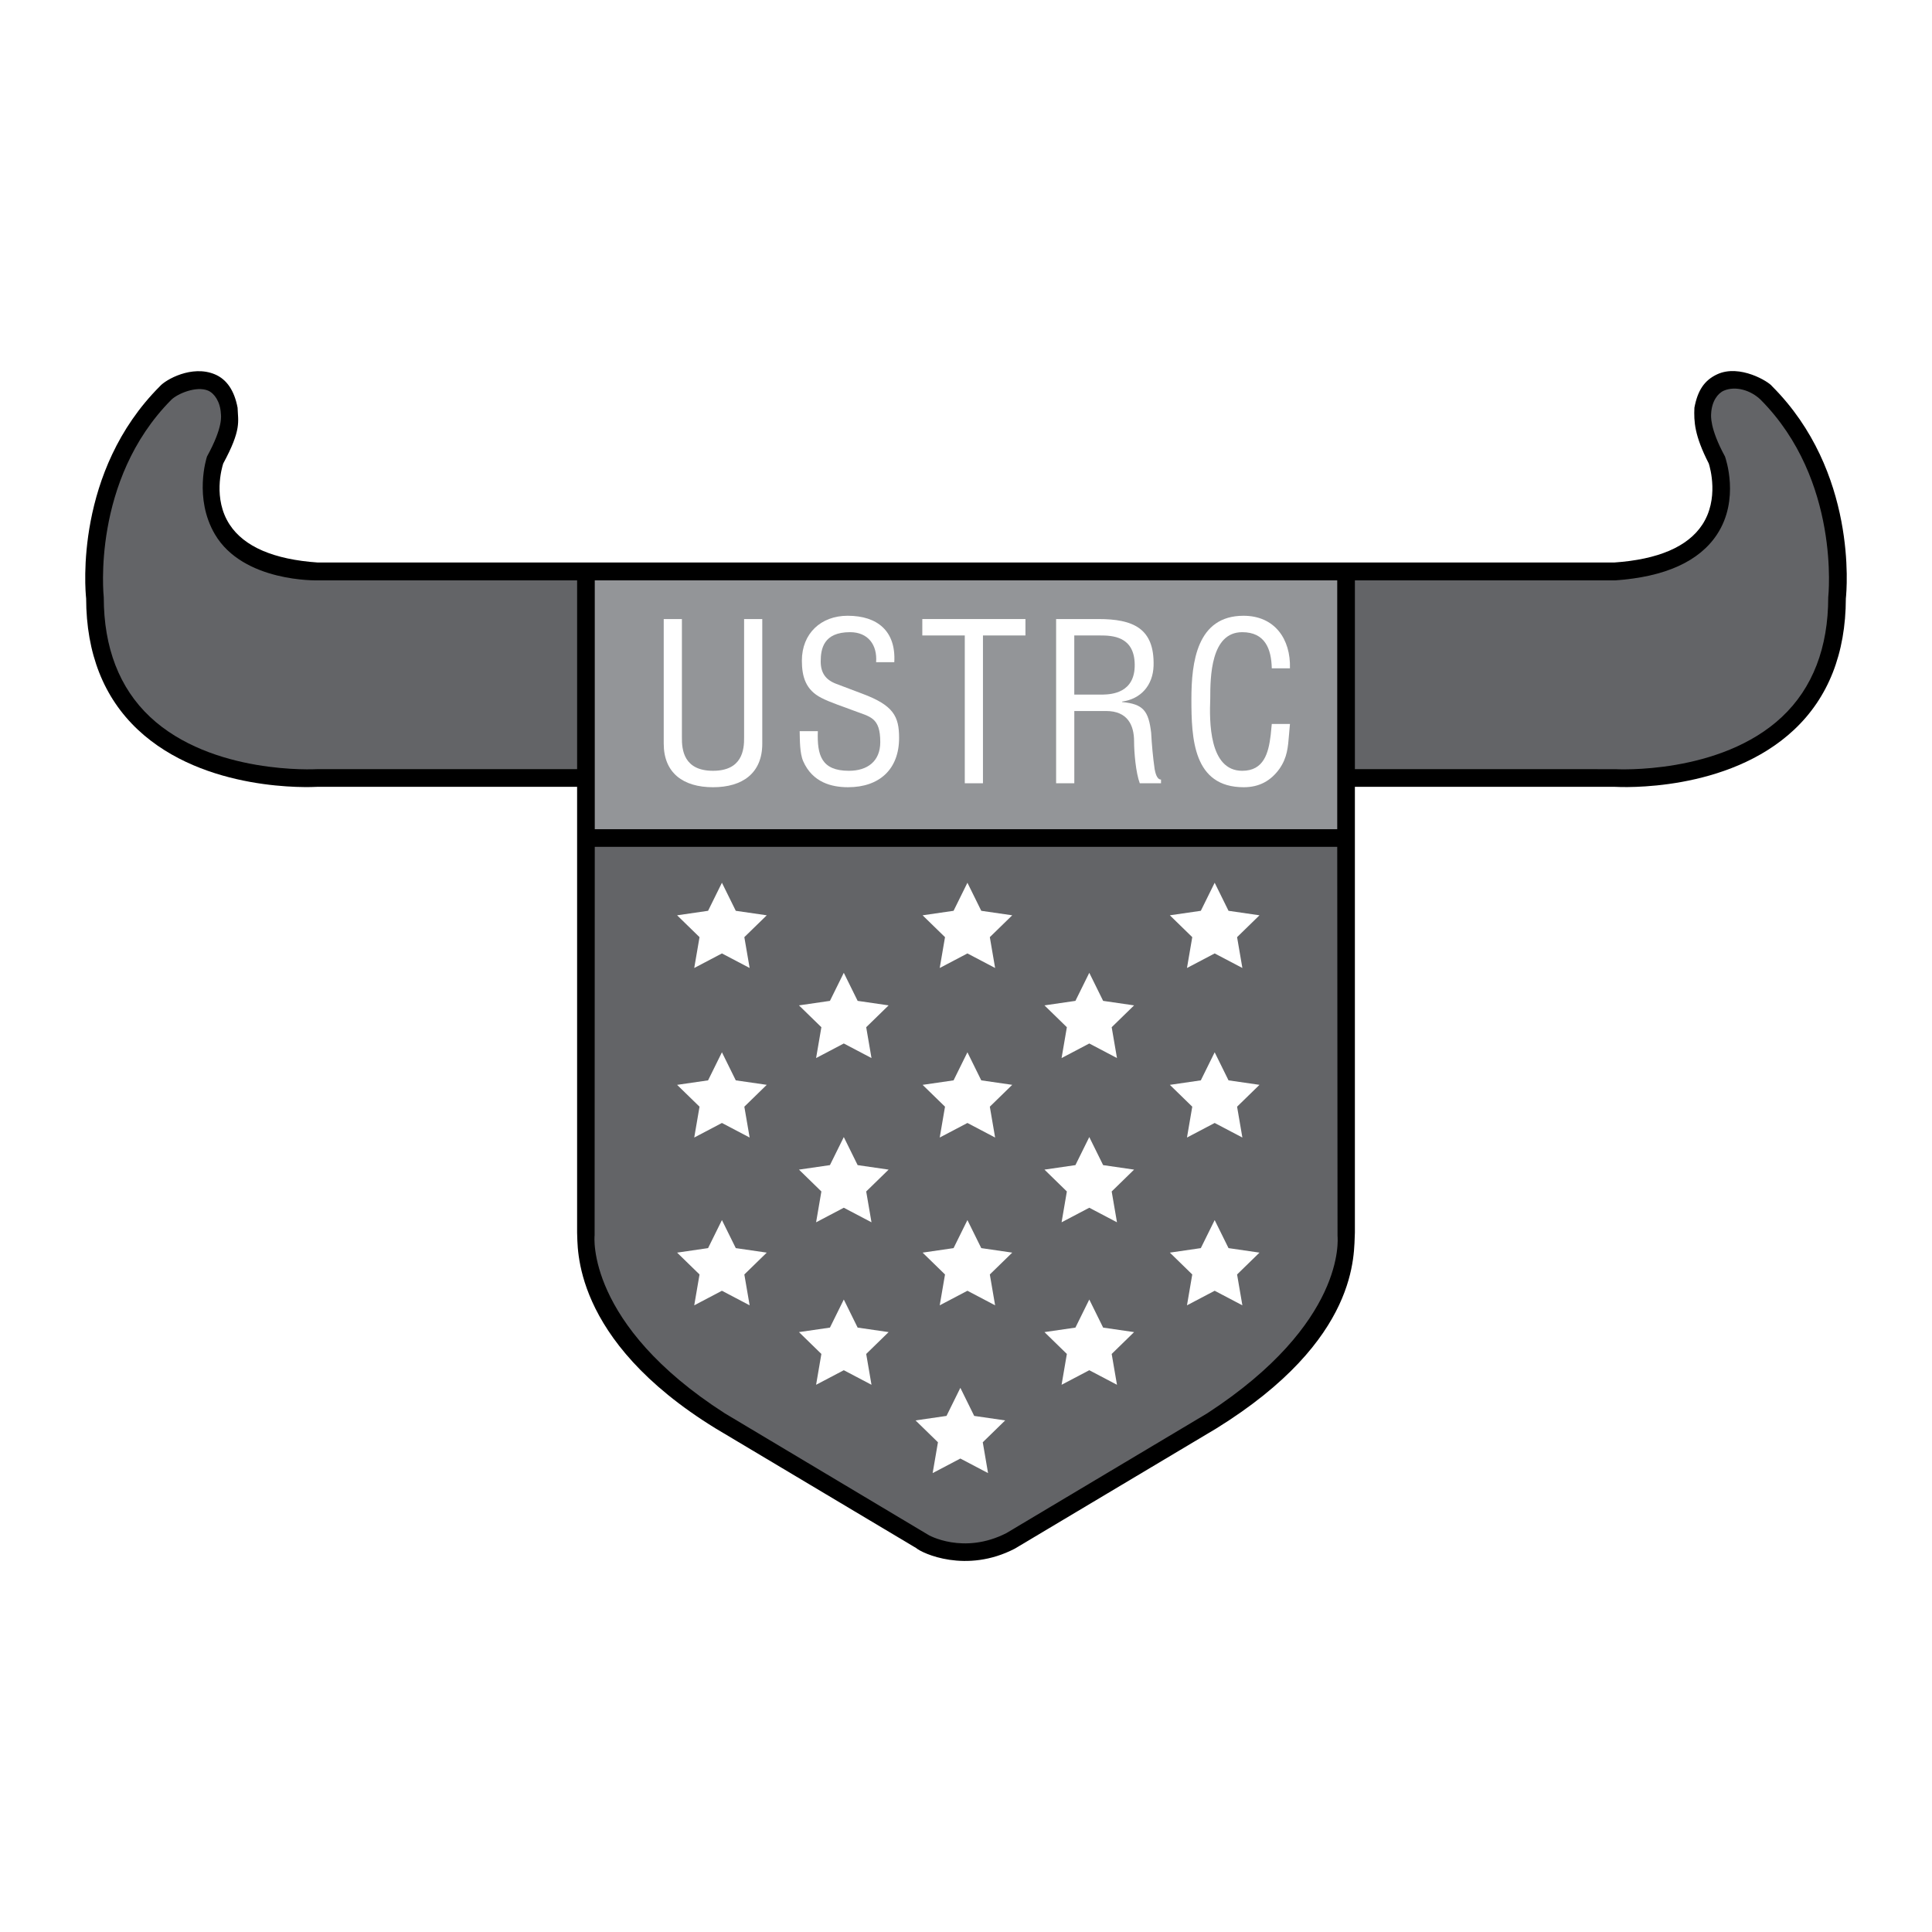 <?xml version="1.0" encoding="utf-8"?>
<!-- Generator: Adobe Illustrator 13.0.0, SVG Export Plug-In . SVG Version: 6.00 Build 14948)  -->
<!DOCTYPE svg PUBLIC "-//W3C//DTD SVG 1.0//EN" "http://www.w3.org/TR/2001/REC-SVG-20010904/DTD/svg10.dtd">
<svg version="1.0" id="Layer_1" xmlns="http://www.w3.org/2000/svg" xmlns:xlink="http://www.w3.org/1999/xlink" x="0px" y="0px"
	 width="192.756px" height="192.756px" viewBox="0 0 192.756 192.756" enable-background="new 0 0 192.756 192.756"
	 xml:space="preserve">
<g>
	<polygon fill-rule="evenodd" clip-rule="evenodd" fill="#FFFFFF" points="0,0 192.756,0 192.756,192.756 0,192.756 0,0 	"/>
	<path fill-rule="evenodd" clip-rule="evenodd" d="M176.798,38.532c-0.313-0.443-3.225-2.237-5.477-1.186
		c-1.292,0.603-1.947,1.622-2.27,3.333c-0.056,1.37-0.009,2.739,1.435,5.569c0.133,0.418,1.037,3.541-0.651,6.104
		c-1.448,2.201-4.406,3.469-8.79,3.77H31.711c-4.393-0.302-7.354-1.574-8.799-3.783c-1.688-2.579-0.778-5.67-0.643-6.09
		c1.85-3.418,1.48-4.19,1.435-5.571c-0.322-1.71-1.083-2.834-2.27-3.332c-2.292-0.961-4.913,0.537-5.477,1.186
		c-8.512,8.512-7.46,20.292-7.363,21.173c0.012,5.487,1.75,9.896,5.169,13.105c6.649,6.24,17.222,5.732,17.938,5.69h25.877v44.479
		c0.096,1.281-0.674,10.627,13.819,19.535c0.002,0,18.696,11.15,20.014,11.938c0.597,0.525,4.984,2.572,9.833,0.059l20.112-11.996
		c14.378-8.908,13.695-17.471,13.821-19.535V78.5h25.877c0.716,0.042,11.288,0.55,17.938-5.69c3.419-3.208,5.157-7.618,5.169-13.105
		C184.259,58.824,185.31,47.043,176.798,38.532L176.798,38.532z"/>
	<polygon fill-rule="evenodd" clip-rule="evenodd" fill="#939598" points="59.34,57.903 133.416,57.903 133.416,82.729 
		59.34,82.729 59.34,57.903 	"/>
	<path fill-rule="evenodd" clip-rule="evenodd" fill="#636467" d="M57.578,76.738h-25.93l-0.028,0.001
		c-0.104,0.007-10.483,0.581-16.658-5.221c-3.057-2.873-4.61-6.919-4.61-11.924c-0.013-0.115-1.243-11.668,6.74-19.709
		c0.627-0.617,2.507-1.401,3.664-0.914c0.627,0.264,1.218,1.105,1.28,2.293c0.01,0.182,0.264,1.286-1.381,4.277
		c-0.061,0.17-1.324,4.169,0.783,7.761c2.824,4.814,10.239,4.6,10.239,4.6h25.902V76.738L57.578,76.738z"/>
	<path fill-rule="evenodd" clip-rule="evenodd" fill="#636467" d="M120.452,141.002c0.002-0.002-19.232,11.471-20.055,11.963
		c-4.259,2.17-7.772,0.213-7.88,0.109L72.302,141c-13.826-8.881-12.999-17.664-12.977-17.75l0.015-38.759h74.076l0.03,38.817
		C133.466,123.629,134.279,132,120.452,141.002L120.452,141.002z"/>
	<path fill-rule="evenodd" clip-rule="evenodd" fill="#636467" d="M182.403,59.595c0,5.005-1.553,9.051-4.61,11.924
		c-6.174,5.802-16.554,5.228-16.658,5.221l-25.957-0.001V57.903h25.962c4.987-0.338,8.412-1.899,10.179-4.6
		c2.28-3.484,0.844-7.591,0.782-7.761c-1.544-2.831-1.39-4.095-1.38-4.277c0.062-1.219,0.652-2.029,1.279-2.293
		c1.156-0.487,2.659-0.055,3.664,0.914C183.646,47.927,182.417,59.479,182.403,59.595L182.403,59.595z"/>
	<polygon fill-rule="evenodd" clip-rule="evenodd" fill="#FFFFFF" points="96.52,88.071 97.901,90.871 100.991,91.32 98.755,93.499 
		99.283,96.576 96.52,95.124 93.756,96.577 94.284,93.5 92.048,91.32 95.138,90.871 96.52,88.071 	"/>
	<polygon fill-rule="evenodd" clip-rule="evenodd" fill="#FFFFFF" points="121.188,88.071 122.57,90.871 125.659,91.32 
		123.424,93.499 123.952,96.576 121.188,95.124 118.425,96.577 118.952,93.5 116.717,91.32 119.806,90.871 121.188,88.071 	"/>
	<polygon fill-rule="evenodd" clip-rule="evenodd" fill="#FFFFFF" points="72.027,88.071 73.409,90.871 76.499,91.32 74.263,93.499 
		74.791,96.576 72.027,95.124 69.264,96.577 69.792,93.5 67.555,91.32 70.645,90.871 72.027,88.071 	"/>
	<polygon fill-rule="evenodd" clip-rule="evenodd" fill="#FFFFFF" points="96.52,104.986 97.901,107.787 100.991,108.234 
		98.755,110.414 99.283,113.492 96.52,112.039 93.756,113.492 94.284,110.414 92.048,108.236 95.138,107.787 96.52,104.986 	"/>
	<polygon fill-rule="evenodd" clip-rule="evenodd" fill="#FFFFFF" points="121.188,104.986 122.57,107.787 125.659,108.234 
		123.424,110.414 123.952,113.492 121.188,112.039 118.425,113.492 118.952,110.414 116.717,108.236 119.806,107.787 
		121.188,104.986 	"/>
	<polygon fill-rule="evenodd" clip-rule="evenodd" fill="#FFFFFF" points="72.027,104.986 73.409,107.787 76.499,108.234 
		74.263,110.414 74.791,113.492 72.027,112.039 69.264,113.492 69.792,110.414 67.555,108.236 70.645,107.787 72.027,104.986 	"/>
	<polygon fill-rule="evenodd" clip-rule="evenodd" fill="#FFFFFF" points="96.52,121.727 97.901,124.525 100.991,124.975 
		98.755,127.154 99.283,130.232 96.52,128.779 93.756,130.232 94.284,127.154 92.048,124.975 95.138,124.525 96.52,121.727 	"/>
	<polygon fill-rule="evenodd" clip-rule="evenodd" fill="#FFFFFF" points="121.188,121.727 122.57,124.525 125.659,124.975 
		123.424,127.154 123.952,130.232 121.188,128.779 118.425,130.232 118.952,127.154 116.717,124.975 119.806,124.525 
		121.188,121.727 	"/>
	<polygon fill-rule="evenodd" clip-rule="evenodd" fill="#FFFFFF" points="72.027,121.727 73.409,124.525 76.499,124.975 
		74.263,127.154 74.791,130.232 72.027,128.779 69.264,130.232 69.792,127.154 67.555,124.975 70.645,124.525 72.027,121.727 	"/>
	<polygon fill-rule="evenodd" clip-rule="evenodd" fill="#FFFFFF" points="108.678,113.445 110.06,116.244 113.148,116.693 
		110.913,118.873 111.441,121.949 108.678,120.496 105.914,121.949 106.441,118.873 104.206,116.693 107.295,116.244 
		108.678,113.445 	"/>
	<polygon fill-rule="evenodd" clip-rule="evenodd" fill="#FFFFFF" points="84.186,113.445 85.567,116.244 88.657,116.693 
		86.421,118.873 86.949,121.949 84.186,120.496 81.422,121.949 81.949,118.873 79.713,116.693 82.803,116.244 84.186,113.445 	"/>
	<polygon fill-rule="evenodd" clip-rule="evenodd" fill="#FFFFFF" points="108.678,97.057 110.06,99.857 113.148,100.307 
		110.913,102.486 111.441,105.562 108.678,104.109 105.914,105.562 106.441,102.486 104.206,100.307 107.295,99.857 108.678,97.057 
			"/>
	<polygon fill-rule="evenodd" clip-rule="evenodd" fill="#FFFFFF" points="84.186,97.057 85.567,99.857 88.657,100.307 
		86.421,102.486 86.949,105.562 84.186,104.109 81.422,105.562 81.949,102.486 79.713,100.307 82.803,99.857 84.186,97.057 	"/>
	<polygon fill-rule="evenodd" clip-rule="evenodd" fill="#FFFFFF" points="108.678,129.654 110.06,132.455 113.148,132.904 
		110.913,135.084 111.441,138.16 108.678,136.707 105.914,138.16 106.441,135.084 104.206,132.904 107.295,132.455 108.678,129.654 
			"/>
	<polygon fill-rule="evenodd" clip-rule="evenodd" fill="#FFFFFF" points="95.815,138.465 97.196,141.266 100.286,141.715 
		98.051,143.895 98.578,146.971 95.815,145.518 93.051,146.971 93.579,143.895 91.343,141.715 94.433,141.266 95.815,138.465 	"/>
	<polygon fill-rule="evenodd" clip-rule="evenodd" fill="#FFFFFF" points="84.186,129.654 85.567,132.455 88.657,132.904 
		86.421,135.084 86.949,138.16 84.186,136.707 81.422,138.16 81.949,135.084 79.713,132.904 82.803,132.455 84.186,129.654 	"/>
	<path fill-rule="evenodd" clip-rule="evenodd" fill="#FFFFFF" d="M66.22,61.762h1.814v11.776c-0.022,1.289,0.196,3.364,3.102,3.364
		s3.125-2.076,3.103-3.364V61.762h1.813v12.432c0,2.928-1.945,4.348-4.916,4.348s-4.916-1.42-4.916-4.348V61.762L66.22,61.762z"/>
	<path fill-rule="evenodd" clip-rule="evenodd" fill="#FFFFFF" d="M87.41,66.066c0.131-1.704-0.786-2.994-2.6-2.994
		c-2.644,0-2.928,1.661-2.928,2.928c0,1.136,0.502,1.835,1.551,2.228c0.874,0.328,1.726,0.656,2.6,0.983
		c3.102,1.158,3.67,2.25,3.67,4.414c0,3.102-1.944,4.916-5.091,4.916c-1.617,0-3.539-0.459-4.479-2.6
		c-0.35-0.809-0.328-2.12-0.35-2.994h1.813c-0.087,2.425,0.372,3.955,3.103,3.955c1.835,0,3.125-0.939,3.125-2.862
		c0-2.491-1.005-2.512-2.666-3.146c-0.896-0.35-2.337-0.808-3.211-1.267c-1.551-0.787-1.944-2.097-1.944-3.714
		c0-2.709,1.901-4.479,4.566-4.479c2.994,0,4.829,1.551,4.654,4.632H87.41L87.41,66.066z"/>
	<polygon fill-rule="evenodd" clip-rule="evenodd" fill="#FFFFFF" points="92.019,61.762 102.309,61.762 102.309,63.4 98.07,63.4 
		98.07,78.147 96.257,78.147 96.257,63.4 92.019,63.4 92.019,61.762 	"/>
	<path fill-rule="evenodd" clip-rule="evenodd" fill="#FFFFFF" d="M107.182,78.147h-1.813V61.762h4.217
		c3.43,0,5.614,0.896,5.506,4.675c-0.065,1.923-1.246,3.299-3.146,3.562v0.043c2.119,0.197,2.644,0.874,2.905,3.059
		c0.065,1.223,0.176,2.425,0.35,3.648c0.065,0.306,0.197,1.027,0.634,1.027v0.371h-2.119c-0.394-1.048-0.568-3.08-0.568-4.173
		c0-1.639-0.655-3.037-2.796-3.037h-3.168V78.147L107.182,78.147z"/>
	<path fill-rule="evenodd" clip-rule="evenodd" fill="#939598" d="M107.182,69.299h2.861c0.853-0.022,3.212-0.153,3.168-3.015
		c-0.043-2.818-2.25-2.884-3.474-2.884h-2.556V69.299L107.182,69.299z"/>
	<path fill-rule="evenodd" clip-rule="evenodd" fill="#FFFFFF" d="M126.886,66.678c-0.044-1.945-0.678-3.605-2.95-3.605
		c-3.146,0-3.189,4.479-3.189,6.642c-0.087,2.229-0.131,7.188,3.189,7.188c2.163,0,2.622-1.77,2.841-3.561
		c0.044-0.372,0.065-0.743,0.109-1.114h1.813c-0.044,0.328-0.044,0.677-0.088,1.005c-0.109,1.333-0.175,2.338-0.961,3.474
		c-0.853,1.179-1.988,1.835-3.562,1.835c-5.047,0-5.222-4.872-5.222-8.783c0-3.692,0.546-8.324,5.2-8.324
		c3.103,0,4.719,2.316,4.632,5.244H126.886L126.886,66.678z"/>
</g>
</svg>
